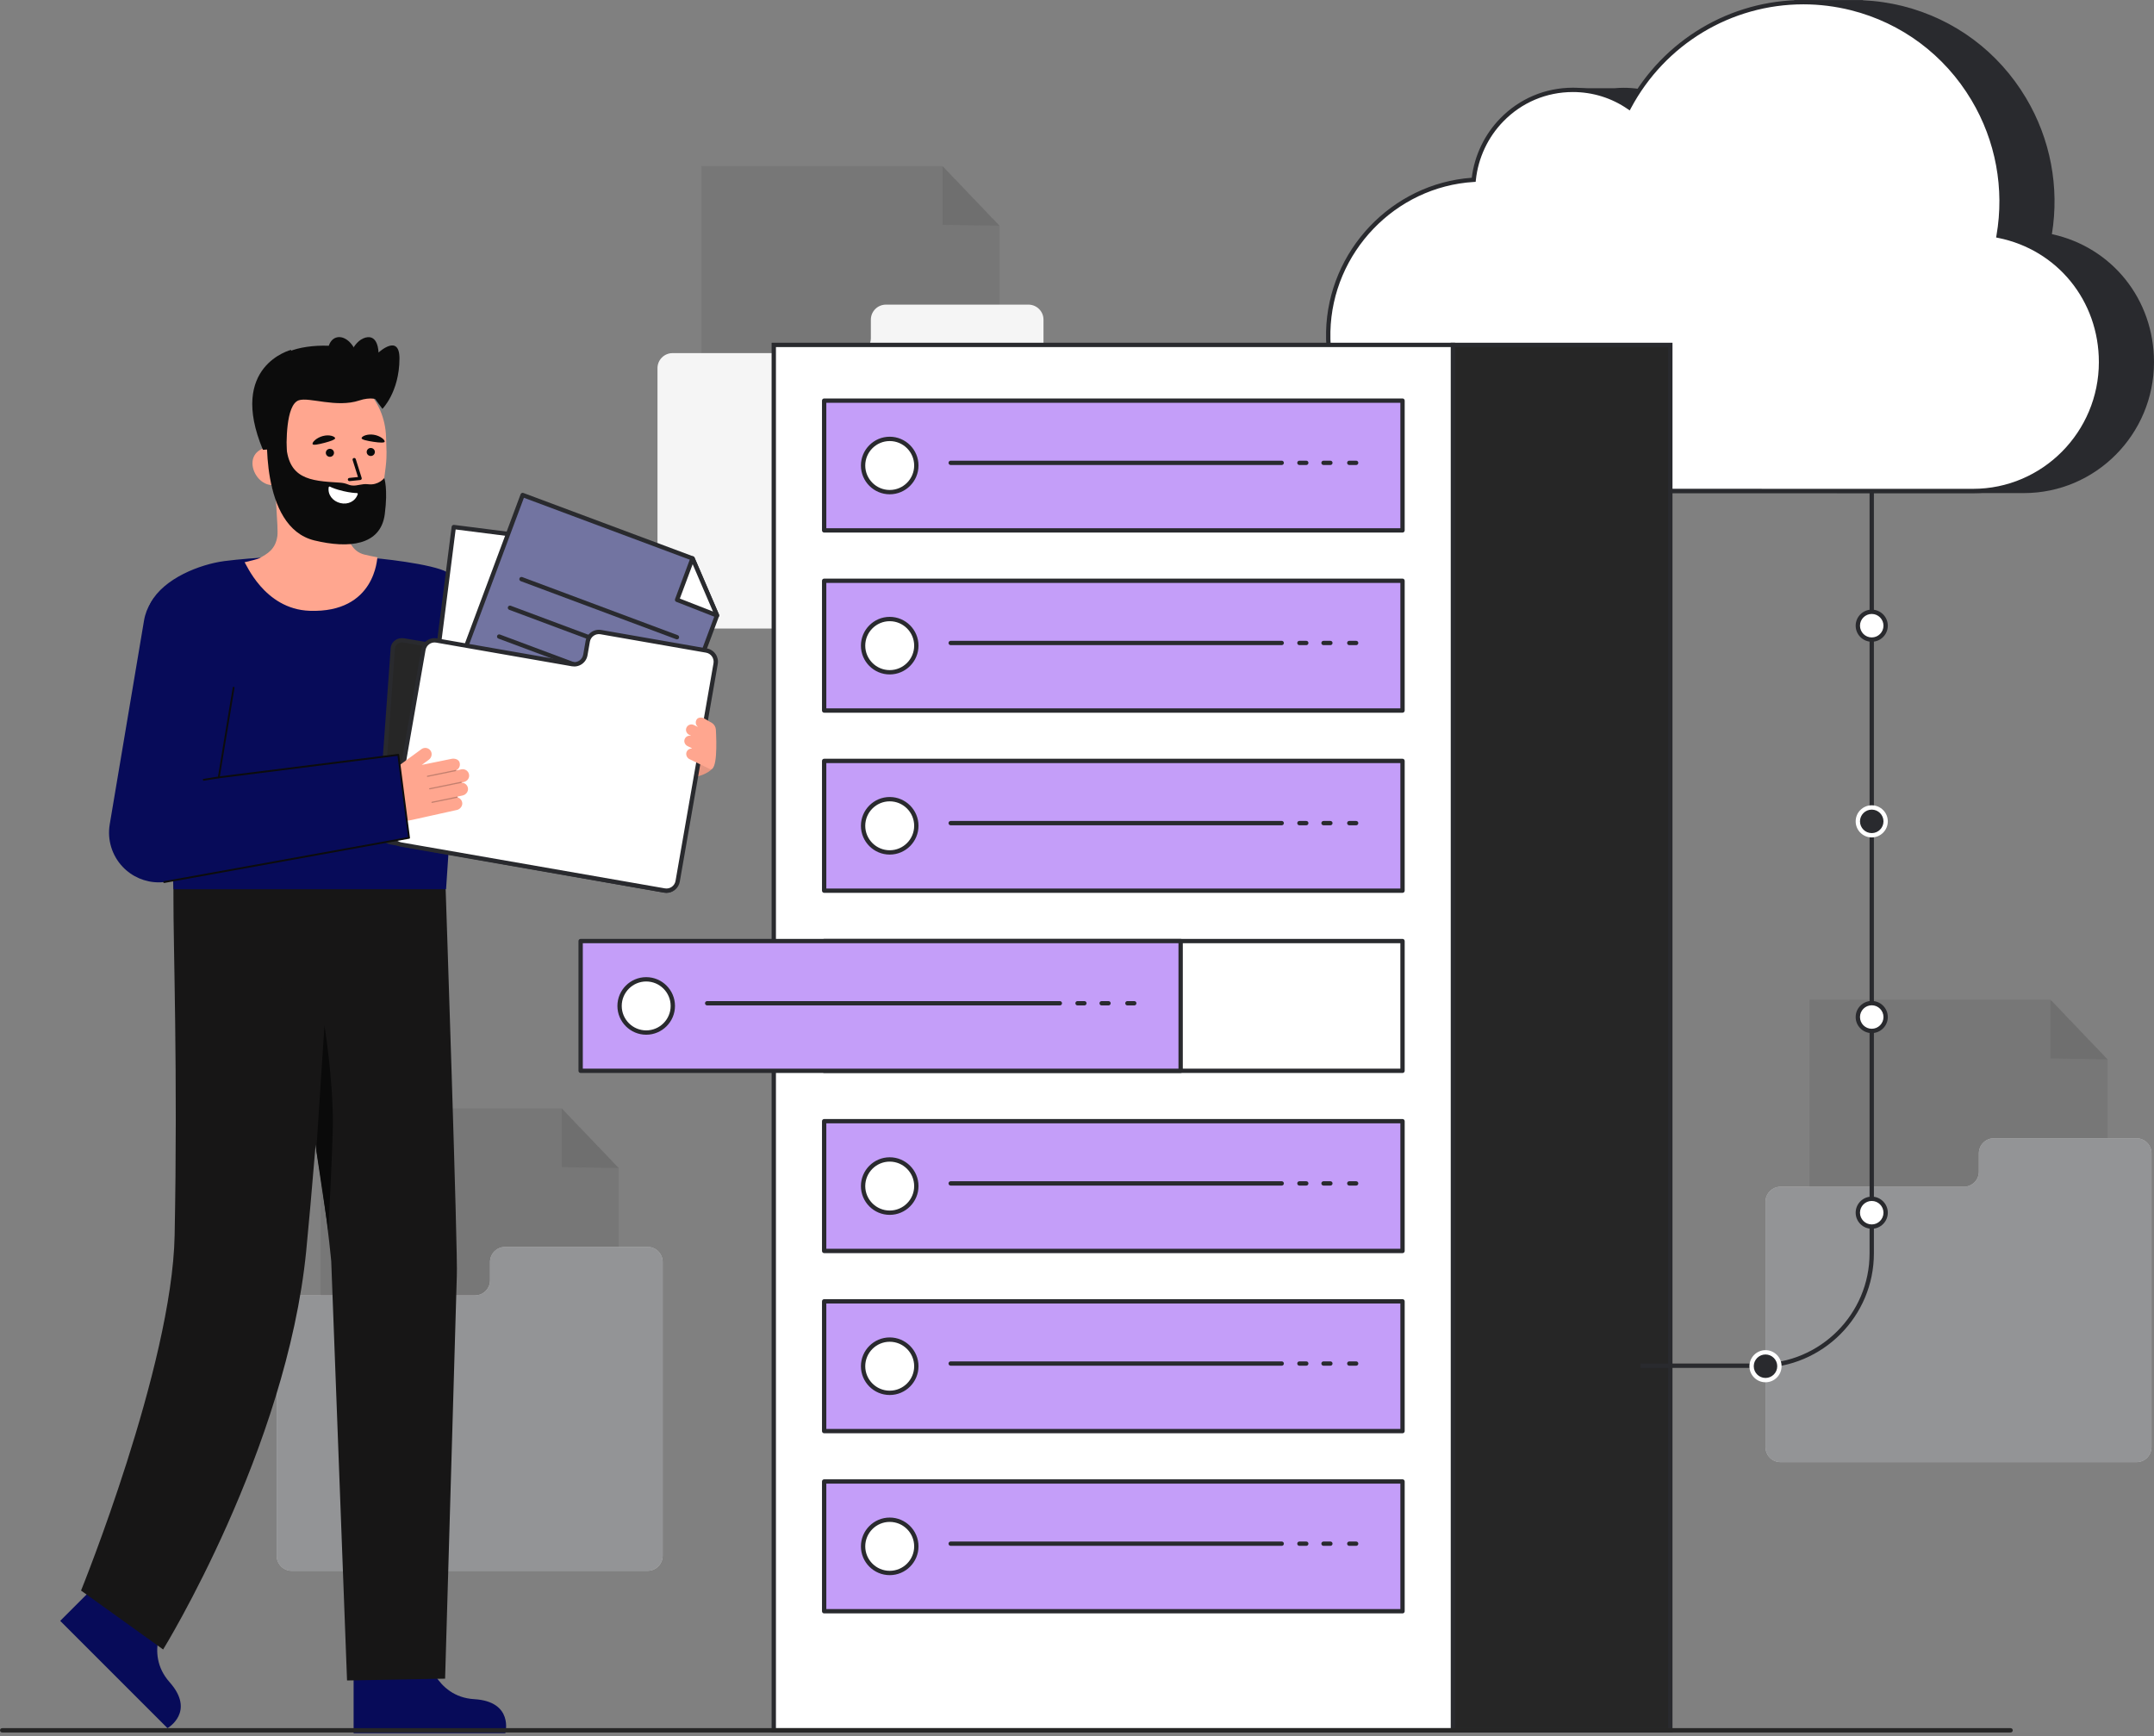 <svg width="500" height="403" viewBox="0 0 500 403" fill="none" xmlns="http://www.w3.org/2000/svg">
<rect x="0" y="0" width="500" height="403" fill="#808080" stroke="none"/>
<g clip-path="url(#clip0_2114_759)">
<path opacity="0.1" d="M143.63 347.51H74.414V257.302H130.39L143.63 271.151V347.51Z" fill="#292A2E"/>
<path opacity="0.1" d="M130.39 257.302V270.945L143.63 271.151L130.39 257.302Z" fill="#292A2E"/>
<path d="M113.749 292.956V297.221C113.749 299.152 112.184 300.717 110.253 300.717H67.718C65.787 300.717 64.221 302.282 64.221 304.213V361.157C64.221 363.088 65.787 364.653 67.718 364.653H150.326C152.257 364.653 153.822 363.088 153.822 361.157V346.982V300.717V292.957C153.822 291.026 152.257 289.461 150.326 289.461H117.245C115.315 289.461 113.749 291.026 113.749 292.957V292.956Z" fill="white"/>
<path opacity="0.5" d="M113.749 292.956V297.221C113.749 299.152 112.184 300.717 110.253 300.717H67.718C65.787 300.717 64.221 302.282 64.221 304.213V361.157C64.221 363.088 65.787 364.653 67.718 364.653H150.326C152.257 364.653 153.822 363.088 153.822 361.157V346.982V300.717V292.957C153.822 291.026 152.257 289.461 150.326 289.461H117.245C115.315 289.461 113.749 291.026 113.749 292.957V292.956Z" fill="#292A2E"/>
<path opacity="0.1" d="M232.03 128.767H162.814V38.56H218.791L232.03 52.408V128.767Z" fill="#292A2E"/>
<path opacity="0.1" d="M218.791 38.56V52.202L232.03 52.408L218.791 38.56Z" fill="#292A2E"/>
<path d="M202.15 74.213V78.478C202.15 80.409 200.585 81.974 198.654 81.974H156.118C154.187 81.974 152.622 83.539 152.622 85.47V142.414C152.622 144.345 154.187 145.91 156.118 145.91H238.726C240.657 145.91 242.222 144.345 242.222 142.414V128.239V81.974V74.214C242.222 72.283 240.657 70.718 238.726 70.718H205.646C203.715 70.718 202.15 72.283 202.15 74.214V74.213Z" fill="white"/>
<path opacity="0.05" d="M202.15 74.213V78.478C202.15 80.409 200.585 81.974 198.654 81.974H156.118C154.187 81.974 152.622 83.539 152.622 85.47V142.414C152.622 144.345 154.187 145.91 156.118 145.91H238.726C240.657 145.91 242.222 144.345 242.222 142.414V128.239V81.974V74.214C242.222 72.283 240.657 70.718 238.726 70.718H205.646C203.715 70.718 202.15 72.283 202.15 74.214V74.213Z" fill="#292A2E"/>
<path opacity="0.1" d="M489.227 322.286H420.011V232.08H475.987L489.227 245.927V322.286Z" fill="#292A2E"/>
<path opacity="0.1" d="M475.987 232.08V245.722L489.227 245.927L475.987 232.08Z" fill="#292A2E"/>
<path d="M459.346 267.733V271.997C459.346 273.928 457.781 275.493 455.85 275.493H413.314C411.384 275.493 409.818 277.059 409.818 278.99V335.934C409.818 337.864 411.384 339.43 413.314 339.43H495.923C497.854 339.43 499.419 337.864 499.419 335.934V321.759V275.494V267.734C499.419 265.803 497.854 264.238 495.923 264.238H462.842C460.911 264.238 459.346 265.803 459.346 267.734V267.733Z" fill="white"/>
<path opacity="0.5" d="M459.346 267.733V271.997C459.346 273.928 457.781 275.493 455.85 275.493H413.314C411.384 275.493 409.818 277.059 409.818 278.99V335.934C409.818 337.864 411.384 339.43 413.314 339.43H495.923C497.854 339.43 499.419 337.864 499.419 335.934V321.759V275.494V267.734C499.419 265.803 497.854 264.238 495.923 264.238H462.842C460.911 264.238 459.346 265.803 459.346 267.734V267.733Z" fill="#292A2E"/>
<path d="M476.297 54.354C478.084 43.446 475.956 32.236 470.283 22.738C463.894 12.024 453.748 4.453 441.713 1.418C438.66 0.656 435.542 0.201 432.439 0.063V0.018H416.488V2.176C405.027 5.806 395.564 13.608 389.763 24.206C385.951 21.7 381.522 20.379 376.918 20.379C376.199 20.379 375.451 20.414 374.738 20.482H363.961L360.439 27.129L360.361 27.204C360.258 27.304 360.154 27.404 360.054 27.506C356.425 31.224 354.093 36.101 353.46 41.279C334.909 42.608 320.091 58.202 319.646 76.959C319.421 86.727 322.988 96.016 329.691 103.116C336.421 110.2 345.474 114.226 355.194 114.451L469.801 114.466C486.453 114.466 499.999 100.823 499.999 84.053C499.999 69.53 490.277 57.384 476.296 54.354L476.297 54.354Z" fill="#292A2E"/>
<path d="M457.991 113.982C474.372 113.982 487.705 100.56 487.705 84.054C487.705 69.571 477.714 57.506 463.93 54.733C465.838 43.78 463.808 32.618 458.056 22.986C451.73 12.38 441.697 4.892 429.784 1.889C426.112 0.971 422.361 0.502 418.617 0.502C401.57 0.502 386.085 9.968 378.124 24.906C374.309 22.271 369.812 20.863 365.107 20.863C358.846 20.863 352.972 23.332 348.59 27.845C344.925 31.6 342.63 36.531 342.085 41.737C323.725 42.842 308.764 58.221 308.32 76.971C308.097 86.625 311.626 95.787 318.231 102.783C324.858 109.758 333.78 113.744 343.383 113.967L457.991 113.982Z" fill="white"/>
<path d="M457.991 114.484L343.384 114.47C333.659 114.243 324.601 110.216 317.868 103.13C311.161 96.026 307.593 86.732 307.818 76.959C308.263 58.197 323.08 42.6 341.634 41.264C342.27 36.087 344.602 31.212 348.231 27.495C352.698 22.895 358.692 20.361 365.108 20.361C369.708 20.361 374.135 21.681 377.947 24.181C386.129 9.25 401.661 0 418.618 0C422.384 0 426.182 0.471 429.906 1.401C441.946 4.437 452.096 12.011 458.487 22.728C464.159 32.225 466.289 43.432 464.506 54.34C478.487 57.379 488.207 69.528 488.207 84.055C488.207 100.834 474.652 114.484 457.991 114.484ZM365.108 21.366C358.965 21.366 353.228 23.791 348.951 28.195C345.381 31.853 343.121 36.681 342.585 41.789L342.541 42.213L342.116 42.239C323.882 43.336 309.258 58.597 308.823 76.983C308.603 86.49 312.075 95.53 318.597 102.439C325.144 109.329 333.951 113.246 343.395 113.465L457.991 113.48C474.098 113.48 487.202 100.279 487.202 84.055C487.202 69.848 477.591 57.993 463.83 55.226L463.351 55.129L463.435 54.647C465.319 43.826 463.256 32.673 457.625 23.243C451.371 12.756 441.439 5.345 429.662 2.375C426.018 1.466 422.302 1.005 418.618 1.005C401.849 1.005 386.503 10.254 378.569 25.143L378.304 25.641L377.84 25.32C374.094 22.733 369.691 21.366 365.108 21.366Z" fill="#292A2E"/>
<path d="M387.726 80.068H337.258V401.68H387.726V80.068Z" fill="#262626"/>
<path d="M388.228 402.183H336.755V79.565H388.228V402.183ZM337.759 401.178H387.223V80.57H337.759V401.178Z" fill="#292A2E"/>
<path d="M179.613 401.681H337.257L337.257 80.068H179.613L179.613 401.681Z" fill="white"/>
<path d="M337.759 402.183H179.111V79.565H337.759V402.183ZM180.116 401.178H336.755V80.57H180.116V401.178Z" fill="#292A2E"/>
<path d="M325.562 93.003H191.308V123.126H325.562V93.003Z" fill="#883DF2"/>
<g opacity="0.5">
<path d="M325.562 93.003H191.308V123.126H325.562V93.003Z" fill="white"/>
</g>
<path d="M325.562 123.629H191.309C191.031 123.629 190.807 123.404 190.807 123.126V93.003C190.807 92.725 191.031 92.501 191.309 92.501H325.562C325.84 92.501 326.065 92.725 326.065 93.003V123.126C326.065 123.404 325.84 123.629 325.562 123.629ZM191.811 122.624H325.06V93.505H191.811V122.624Z" fill="#292A2E"/>
<path d="M206.525 114.245C209.938 114.245 212.705 111.478 212.705 108.065C212.705 104.652 209.938 101.885 206.525 101.885C203.112 101.885 200.345 104.652 200.345 108.065C200.345 111.478 203.112 114.245 206.525 114.245Z" fill="white"/>
<path d="M206.526 114.747C202.841 114.747 199.844 111.749 199.844 108.065C199.844 104.38 202.841 101.383 206.526 101.383C210.21 101.383 213.208 104.38 213.208 108.065C213.208 111.749 210.21 114.747 206.526 114.747ZM206.526 102.388C203.395 102.388 200.848 104.934 200.848 108.065C200.848 111.196 203.395 113.743 206.526 113.743C209.657 113.743 212.203 111.196 212.203 108.065C212.203 104.934 209.657 102.388 206.526 102.388Z" fill="#292A2E"/>
<path d="M297.521 107.947H220.679C220.401 107.947 220.177 107.722 220.177 107.444C220.177 107.167 220.401 106.942 220.679 106.942H297.521C297.799 106.942 298.023 107.167 298.023 107.444C298.023 107.722 297.799 107.947 297.521 107.947Z" fill="#292A2E"/>
<path d="M308.817 107.947H307.222C306.944 107.947 306.72 107.722 306.72 107.444C306.72 107.167 306.944 106.942 307.222 106.942H308.817C309.095 106.942 309.319 107.167 309.319 107.444C309.319 107.722 309.095 107.947 308.817 107.947Z" fill="#292A2E"/>
<path d="M303.221 107.947H301.626C301.348 107.947 301.124 107.722 301.124 107.444C301.124 107.167 301.348 106.942 301.626 106.942H303.221C303.499 106.942 303.723 107.167 303.723 107.444C303.723 107.722 303.499 107.947 303.221 107.947Z" fill="#292A2E"/>
<path d="M314.798 107.947H313.203C312.925 107.947 312.701 107.722 312.701 107.444C312.701 107.167 312.925 106.942 313.203 106.942H314.798C315.076 106.942 315.3 107.167 315.3 107.444C315.3 107.722 315.076 107.947 314.798 107.947Z" fill="#292A2E"/>
<path d="M325.562 134.822H191.308V164.945H325.562V134.822Z" fill="#883DF2"/>
<g opacity="0.5">
<path d="M325.562 134.822H191.308V164.945H325.562V134.822Z" fill="white"/>
</g>
<path d="M325.562 165.447H191.309C191.031 165.447 190.807 165.223 190.807 164.945V134.822C190.807 134.544 191.031 134.319 191.309 134.319H325.562C325.84 134.319 326.065 134.544 326.065 134.822V164.945C326.065 165.223 325.84 165.447 325.562 165.447ZM191.811 164.443H325.06V135.324H191.811V164.443Z" fill="#292A2E"/>
<path d="M206.525 156.063C209.938 156.063 212.705 153.296 212.705 149.883C212.705 146.47 209.938 143.703 206.525 143.703C203.112 143.703 200.345 146.47 200.345 149.883C200.345 153.296 203.112 156.063 206.525 156.063Z" fill="white"/>
<path d="M206.526 156.566C202.841 156.566 199.844 153.568 199.844 149.883C199.844 146.199 202.841 143.201 206.526 143.201C210.21 143.201 213.208 146.199 213.208 149.883C213.208 153.568 210.21 156.566 206.526 156.566ZM206.526 144.206C203.395 144.206 200.848 146.753 200.848 149.884C200.848 153.015 203.395 155.561 206.526 155.561C209.657 155.561 212.203 153.015 212.203 149.884C212.203 146.753 209.657 144.206 206.526 144.206Z" fill="#292A2E"/>
<path d="M297.521 149.765H220.679C220.401 149.765 220.177 149.541 220.177 149.263C220.177 148.985 220.401 148.761 220.679 148.761H297.521C297.799 148.761 298.023 148.985 298.023 149.263C298.023 149.541 297.799 149.765 297.521 149.765Z" fill="#292A2E"/>
<path d="M308.817 149.765H307.222C306.944 149.765 306.72 149.541 306.72 149.263C306.72 148.985 306.944 148.761 307.222 148.761H308.817C309.095 148.761 309.319 148.985 309.319 149.263C309.319 149.541 309.095 149.765 308.817 149.765Z" fill="#292A2E"/>
<path d="M303.221 149.765H301.626C301.348 149.765 301.124 149.541 301.124 149.263C301.124 148.985 301.348 148.761 301.626 148.761H303.221C303.499 148.761 303.723 148.985 303.723 149.263C303.723 149.541 303.499 149.765 303.221 149.765Z" fill="#292A2E"/>
<path d="M314.798 149.765H313.203C312.925 149.765 312.701 149.541 312.701 149.263C312.701 148.985 312.925 148.761 313.203 148.761H314.798C315.076 148.761 315.3 148.985 315.3 149.263C315.3 149.541 315.076 149.765 314.798 149.765Z" fill="#292A2E"/>
<path d="M325.562 176.64H191.308V206.763H325.562V176.64Z" fill="#883DF2"/>
<g opacity="0.5">
<path d="M325.562 176.64H191.308V206.763H325.562V176.64Z" fill="white"/>
</g>
<path d="M325.562 207.266H191.309C191.031 207.266 190.807 207.041 190.807 206.764V176.64C190.807 176.362 191.031 176.138 191.309 176.138H325.562C325.84 176.138 326.065 176.362 326.065 176.64V206.764C326.065 207.041 325.84 207.266 325.562 207.266ZM191.811 206.261H325.06V177.143H191.811V206.261Z" fill="#292A2E"/>
<path d="M206.525 197.882C209.938 197.882 212.705 195.115 212.705 191.702C212.705 188.289 209.938 185.522 206.525 185.522C203.112 185.522 200.345 188.289 200.345 191.702C200.345 195.115 203.112 197.882 206.525 197.882Z" fill="white"/>
<path d="M206.526 198.384C202.841 198.384 199.844 195.386 199.844 191.702C199.844 188.018 202.841 185.02 206.526 185.02C210.21 185.02 213.208 188.018 213.208 191.702C213.208 195.386 210.21 198.384 206.526 198.384ZM206.526 186.025C203.395 186.025 200.848 188.572 200.848 191.702C200.848 194.833 203.395 197.38 206.526 197.38C209.657 197.38 212.203 194.833 212.203 191.702C212.203 188.572 209.657 186.025 206.526 186.025Z" fill="#292A2E"/>
<path d="M297.521 191.584H220.679C220.401 191.584 220.177 191.359 220.177 191.082C220.177 190.804 220.401 190.579 220.679 190.579H297.521C297.799 190.579 298.023 190.804 298.023 191.082C298.023 191.359 297.799 191.584 297.521 191.584Z" fill="#292A2E"/>
<path d="M308.817 191.584H307.222C306.944 191.584 306.72 191.359 306.72 191.082C306.72 190.804 306.944 190.579 307.222 190.579H308.817C309.095 190.579 309.319 190.804 309.319 191.082C309.319 191.359 309.095 191.584 308.817 191.584Z" fill="#292A2E"/>
<path d="M303.221 191.584H301.626C301.348 191.584 301.124 191.359 301.124 191.082C301.124 190.804 301.348 190.579 301.626 190.579H303.221C303.499 190.579 303.723 190.804 303.723 191.082C303.723 191.359 303.499 191.584 303.221 191.584Z" fill="#292A2E"/>
<path d="M314.798 191.584H313.203C312.925 191.584 312.701 191.359 312.701 191.082C312.701 190.804 312.925 190.579 313.203 190.579H314.798C315.076 190.579 315.3 190.804 315.3 191.082C315.3 191.359 315.076 191.584 314.798 191.584Z" fill="#292A2E"/>
<path d="M325.562 249.084H191.309C191.031 249.084 190.807 248.86 190.807 248.582V218.459C190.807 218.181 191.031 217.956 191.309 217.956H325.562C325.84 217.956 326.065 218.181 326.065 218.459V248.582C326.065 248.86 325.84 249.084 325.562 249.084ZM191.811 248.08H325.06V218.961H191.811V248.08Z" fill="#292A2E"/>
<path d="M274.059 218.459H134.783V248.582H274.059V218.459Z" fill="#883DF2"/>
<g opacity="0.5">
<path d="M274.059 218.459H134.783V248.582H274.059V218.459Z" fill="white"/>
</g>
<path d="M274.059 249.084H134.783C134.505 249.084 134.281 248.86 134.281 248.582V218.459C134.281 218.181 134.505 217.956 134.783 217.956H274.059C274.337 217.956 274.562 218.181 274.562 218.459V248.582C274.562 248.86 274.337 249.084 274.059 249.084ZM135.285 248.08H273.557V218.961H135.285V248.08Z" fill="#292A2E"/>
<path d="M150 239.7C153.413 239.7 156.18 236.933 156.18 233.52C156.18 230.107 153.413 227.34 150 227.34C146.587 227.34 143.82 230.107 143.82 233.52C143.82 236.933 146.587 239.7 150 239.7Z" fill="white"/>
<path d="M150 240.202C146.315 240.202 143.318 237.204 143.318 233.52C143.318 229.835 146.315 226.838 150 226.838C153.684 226.838 156.682 229.835 156.682 233.52C156.682 237.204 153.684 240.202 150 240.202ZM150 227.843C146.869 227.843 144.322 230.389 144.322 233.52C144.322 236.651 146.869 239.198 150 239.198C153.131 239.198 155.677 236.651 155.677 233.52C155.677 230.389 153.131 227.843 150 227.843Z" fill="#292A2E"/>
<path d="M246.018 233.402H164.153C163.876 233.402 163.651 233.178 163.651 232.9C163.651 232.622 163.876 232.398 164.153 232.398H246.018C246.296 232.398 246.521 232.622 246.521 232.9C246.521 233.178 246.296 233.402 246.018 233.402Z" fill="#292A2E"/>
<path d="M257.315 233.402H255.72C255.442 233.402 255.218 233.178 255.218 232.9C255.218 232.622 255.442 232.398 255.72 232.398H257.315C257.592 232.398 257.817 232.622 257.817 232.9C257.817 233.178 257.592 233.402 257.315 233.402Z" fill="#292A2E"/>
<path d="M251.718 233.402H250.123C249.845 233.402 249.621 233.178 249.621 232.9C249.621 232.622 249.845 232.398 250.123 232.398H251.718C251.996 232.398 252.22 232.622 252.22 232.9C252.22 233.178 251.996 233.402 251.718 233.402Z" fill="#292A2E"/>
<path d="M263.295 233.402H261.7C261.422 233.402 261.197 233.178 261.197 232.9C261.197 232.622 261.422 232.398 261.7 232.398H263.295C263.573 232.398 263.797 232.622 263.797 232.9C263.797 233.178 263.573 233.402 263.295 233.402Z" fill="#292A2E"/>
<path d="M325.562 260.277H191.308V290.4H325.562V260.277Z" fill="#883DF2"/>
<g opacity="0.5">
<path d="M325.562 260.277H191.308V290.4H325.562V260.277Z" fill="white"/>
</g>
<path d="M325.562 290.903H191.309C191.031 290.903 190.807 290.678 190.807 290.401V260.277C190.807 259.999 191.031 259.775 191.309 259.775H325.562C325.84 259.775 326.065 259.999 326.065 260.277V290.401C326.065 290.678 325.84 290.903 325.562 290.903ZM191.811 289.898H325.06V260.78H191.811V289.898Z" fill="#292A2E"/>
<path d="M206.525 281.519C209.938 281.519 212.705 278.752 212.705 275.339C212.705 271.926 209.938 269.159 206.525 269.159C203.112 269.159 200.345 271.926 200.345 275.339C200.345 278.752 203.112 281.519 206.525 281.519Z" fill="white"/>
<path d="M206.526 282.021C202.841 282.021 199.844 279.023 199.844 275.338C199.844 271.654 202.841 268.656 206.526 268.656C210.21 268.656 213.208 271.654 213.208 275.338C213.208 279.023 210.21 282.021 206.526 282.021ZM206.526 269.661C203.395 269.661 200.848 272.208 200.848 275.339C200.848 278.47 203.395 281.017 206.526 281.017C209.657 281.017 212.203 278.47 212.203 275.339C212.203 272.208 209.657 269.661 206.526 269.661Z" fill="#292A2E"/>
<path d="M297.521 275.221H220.679C220.401 275.221 220.177 274.996 220.177 274.719C220.177 274.441 220.401 274.216 220.679 274.216H297.521C297.799 274.216 298.023 274.441 298.023 274.719C298.023 274.996 297.799 275.221 297.521 275.221Z" fill="#292A2E"/>
<path d="M308.817 275.221H307.222C306.944 275.221 306.72 274.996 306.72 274.719C306.72 274.441 306.944 274.216 307.222 274.216H308.817C309.095 274.216 309.319 274.441 309.319 274.719C309.319 274.996 309.095 275.221 308.817 275.221Z" fill="#292A2E"/>
<path d="M303.221 275.221H301.626C301.348 275.221 301.124 274.996 301.124 274.719C301.124 274.441 301.348 274.216 301.626 274.216H303.221C303.499 274.216 303.723 274.441 303.723 274.719C303.723 274.996 303.499 275.221 303.221 275.221Z" fill="#292A2E"/>
<path d="M314.798 275.221H313.203C312.925 275.221 312.701 274.996 312.701 274.719C312.701 274.441 312.925 274.216 313.203 274.216H314.798C315.076 274.216 315.3 274.441 315.3 274.719C315.3 274.996 315.076 275.221 314.798 275.221Z" fill="#292A2E"/>
<path d="M325.562 302.096H191.308V332.219H325.562V302.096Z" fill="#883DF2"/>
<g opacity="0.5">
<path d="M325.562 302.096H191.308V332.219H325.562V302.096Z" fill="white"/>
</g>
<path d="M325.562 332.721H191.309C191.031 332.721 190.807 332.497 190.807 332.219V302.096C190.807 301.818 191.031 301.594 191.309 301.594H325.562C325.84 301.594 326.065 301.818 326.065 302.096V332.219C326.065 332.497 325.84 332.721 325.562 332.721ZM191.811 331.717H325.06V302.598H191.811V331.717Z" fill="#292A2E"/>
<path d="M206.525 323.337C209.938 323.337 212.705 320.57 212.705 317.157C212.705 313.744 209.938 310.978 206.525 310.978C203.112 310.978 200.345 313.744 200.345 317.157C200.345 320.57 203.112 323.337 206.525 323.337Z" fill="white"/>
<path d="M206.526 323.839C202.841 323.839 199.844 320.841 199.844 317.157C199.844 313.473 202.841 310.475 206.526 310.475C210.21 310.475 213.208 313.473 213.208 317.157C213.208 320.841 210.21 323.839 206.526 323.839ZM206.526 311.48C203.395 311.48 200.848 314.027 200.848 317.158C200.848 320.288 203.395 322.835 206.526 322.835C209.657 322.835 212.203 320.288 212.203 317.158C212.203 314.027 209.657 311.48 206.526 311.48Z" fill="#292A2E"/>
<path d="M297.521 317.04H220.679C220.401 317.04 220.177 316.815 220.177 316.537C220.177 316.259 220.401 316.035 220.679 316.035H297.521C297.799 316.035 298.023 316.259 298.023 316.537C298.023 316.815 297.799 317.04 297.521 317.04Z" fill="#292A2E"/>
<path d="M308.817 317.04H307.222C306.944 317.04 306.72 316.815 306.72 316.537C306.72 316.259 306.944 316.035 307.222 316.035H308.817C309.095 316.035 309.319 316.259 309.319 316.537C309.319 316.815 309.095 317.04 308.817 317.04Z" fill="#292A2E"/>
<path d="M303.221 317.04H301.626C301.348 317.04 301.124 316.815 301.124 316.537C301.124 316.259 301.348 316.035 301.626 316.035H303.221C303.499 316.035 303.723 316.259 303.723 316.537C303.723 316.815 303.499 317.04 303.221 317.04Z" fill="#292A2E"/>
<path d="M314.798 317.04H313.203C312.925 317.04 312.701 316.815 312.701 316.537C312.701 316.259 312.925 316.035 313.203 316.035H314.798C315.076 316.035 315.3 316.259 315.3 316.537C315.3 316.815 315.076 317.04 314.798 317.04Z" fill="#292A2E"/>
<path d="M325.562 343.915H191.308V374.038H325.562V343.915Z" fill="#883DF2"/>
<g opacity="0.5">
<path d="M325.562 343.915H191.308V374.038H325.562V343.915Z" fill="white"/>
</g>
<path d="M325.562 374.54H191.309C191.031 374.54 190.807 374.316 190.807 374.038V343.914C190.807 343.637 191.031 343.412 191.309 343.412H325.562C325.84 343.412 326.065 343.637 326.065 343.914V374.038C326.065 374.316 325.84 374.54 325.562 374.54ZM191.811 373.535H325.06V344.417H191.811V373.535Z" fill="#292A2E"/>
<path d="M206.525 365.156C209.938 365.156 212.705 362.389 212.705 358.976C212.705 355.563 209.938 352.796 206.525 352.796C203.112 352.796 200.345 355.563 200.345 358.976C200.345 362.389 203.112 365.156 206.525 365.156Z" fill="white"/>
<path d="M206.526 365.658C202.841 365.658 199.844 362.66 199.844 358.976C199.844 355.291 202.841 352.293 206.526 352.293C210.21 352.293 213.208 355.291 213.208 358.976C213.208 362.66 210.21 365.658 206.526 365.658ZM206.526 353.299C203.395 353.299 200.848 355.845 200.848 358.976C200.848 362.107 203.395 364.654 206.526 364.654C209.657 364.654 212.203 362.107 212.203 358.976C212.203 355.845 209.657 353.299 206.526 353.299Z" fill="#292A2E"/>
<path d="M297.521 358.858H220.679C220.401 358.858 220.177 358.634 220.177 358.356C220.177 358.078 220.401 357.854 220.679 357.854H297.521C297.799 357.854 298.023 358.078 298.023 358.356C298.023 358.634 297.799 358.858 297.521 358.858Z" fill="#292A2E"/>
<path d="M308.817 358.858H307.222C306.944 358.858 306.72 358.634 306.72 358.356C306.72 358.078 306.944 357.854 307.222 357.854H308.817C309.095 357.854 309.319 358.078 309.319 358.356C309.319 358.634 309.095 358.858 308.817 358.858Z" fill="#292A2E"/>
<path d="M303.221 358.858H301.626C301.348 358.858 301.124 358.634 301.124 358.356C301.124 358.078 301.348 357.854 301.626 357.854H303.221C303.499 357.854 303.723 358.078 303.723 358.356C303.723 358.634 303.499 358.858 303.221 358.858Z" fill="#292A2E"/>
<path d="M314.798 358.858H313.203C312.925 358.858 312.701 358.634 312.701 358.356C312.701 358.078 312.925 357.854 313.203 357.854H314.798C315.076 357.854 315.3 358.078 315.3 358.356C315.3 358.634 315.076 358.858 314.798 358.858Z" fill="#292A2E"/>
<path d="M38.848 375.284C38.848 375.284 33.23 383.588 39.359 390.494C45.489 397.399 38.883 401.178 38.883 401.178L13.977 376.271L26.421 363.828L38.848 375.284V375.284Z" fill="#070B59"/>
<path d="M40.172 204.481C40.172 204.481 40.282 201.521 40.259 208.234C40.221 219.382 41.281 248.84 40.536 286.808C39.94 317.157 18.813 369.238 18.813 369.238L37.868 382.914C37.868 382.914 66.531 336.424 71.08 290.4C73.409 266.841 78.172 203.462 78.172 203.462L40.172 204.48L40.172 204.481Z" fill="#171616"/>
<path d="M98.971 384.058C98.971 384.058 100.87 393.902 110.087 394.45C119.304 394.999 117.305 402.342 117.305 402.342H82.082V384.744L98.97 384.057L98.971 384.058Z" fill="#070B59"/>
<path d="M103.448 206.425C103.448 206.425 106.339 292.003 106.039 296.186L103.32 389.692L80.558 390.112L76.888 292.804C76.888 292.804 74.481 265.962 67.996 241.036C64.668 228.247 62.691 215.144 62.037 201.944L103.449 206.424L103.448 206.425Z" fill="#171616"/>
<path d="M73.419 267.1L75.317 238.073C75.317 238.073 77.266 250.14 77.266 260.541C77.266 265.625 76.219 285.754 76.219 285.754L73.419 267.1Z" fill="#0A0A0A"/>
<path d="M39.92 204.478L39.844 204.482C39.844 204.482 39.899 203.022 39.92 204.478Z" fill="#333333"/>
<path d="M40.016 204.478L39.94 204.482C39.94 204.482 39.995 203.022 40.016 204.478Z" fill="#333333"/>
<path d="M106.801 158.923C106.324 164.531 104.002 199.518 103.543 206.425H40.292C39.935 200.195 38.331 172.954 36.976 160.771C35.682 149.146 33.145 143.326 35.005 139.889C38.044 134.271 46.35 131.026 52.013 130.259C55.471 129.791 60.673 129.455 60.673 129.455C60.673 129.455 61.113 138.364 71.614 138.86C85.909 139.535 84.955 129.455 85.025 129.455C87.341 129.455 100.571 130.921 103.807 132.84C112.627 138.063 107.814 147.04 106.8 158.924L106.801 158.923Z" fill="#070B59"/>
<path d="M154.877 169.176C155.182 168.333 156.133 167.911 156.969 168.265C157.752 168.597 158.091 169.531 157.801 170.331L157.077 172.327L161.625 167.69C162.19 167.096 163.263 166.729 163.887 167.408C164.427 167.922 165.676 168.081 165.879 169.045C165.886 169.05 165.874 177.878 165.349 178.428C163.125 180.764 157.749 181.215 154.75 180.03L150.029 178.163L154.877 169.176Z" fill="#FFA68F"/>
<g opacity="0.1">
<path d="M154.877 169.176C155.182 168.333 156.133 167.911 156.969 168.265C157.752 168.597 158.091 169.531 157.801 170.331L157.077 172.327L161.625 167.69C162.19 167.096 163.263 166.729 163.887 167.408C164.427 167.922 165.676 168.081 165.879 169.045C165.886 169.05 165.874 177.878 165.349 178.428C163.125 180.764 157.749 181.215 154.75 180.03L150.029 178.163L154.877 169.176Z" fill="#0C0C0C"/>
</g>
<path d="M128.934 148.881L128.997 152.04C129.025 153.471 127.85 154.428 126.371 154.179L93.79 148.681C92.311 148.432 91.135 149.389 91.164 150.82L88.155 192.532C88.184 193.963 89.406 195.325 90.885 195.574L154.227 206.724C155.705 206.974 156.881 206.017 156.853 204.586L158.153 154.061C158.125 152.63 156.903 151.268 155.424 151.019L131.56 146.743C130.081 146.493 128.905 147.451 128.934 148.881Z" fill="#262626"/>
<path d="M154.681 207.265C154.504 207.265 154.324 207.25 154.143 207.22L90.797 196.068C89.098 195.783 87.686 194.2 87.653 192.542L90.663 150.783C90.646 150.008 90.958 149.279 91.54 148.776C92.148 148.253 92.999 148.038 93.874 148.185L126.455 153.683C127.045 153.783 127.58 153.654 127.965 153.322C128.317 153.019 128.506 152.567 128.495 152.05L128.432 148.891C128.416 148.069 128.728 147.341 129.311 146.838C129.918 146.315 130.769 146.101 131.644 146.247L155.514 150.524C157.24 150.815 158.622 152.365 158.656 154.05L157.356 204.599C157.372 205.397 157.06 206.126 156.478 206.628C155.997 207.043 155.362 207.265 154.682 207.265H154.681ZM93.325 149.144C92.888 149.144 92.497 149.279 92.197 149.537C91.845 149.841 91.656 150.293 91.666 150.81L88.656 192.568C88.681 193.721 89.717 194.868 90.968 195.078L154.314 206.23C154.9 206.328 155.436 206.199 155.821 205.867C156.173 205.564 156.361 205.112 156.35 204.596L157.651 154.047C157.628 152.871 156.591 151.725 155.341 151.514L131.472 147.237C130.889 147.14 130.352 147.267 129.967 147.599C129.615 147.902 129.426 148.354 129.436 148.871L129.499 152.03C129.516 152.851 129.204 153.58 128.621 154.083C128.014 154.606 127.164 154.821 126.287 154.674L93.707 149.177C93.576 149.154 93.449 149.144 93.325 149.144Z" fill="#292A2E"/>
<path d="M148.402 196.217L96.766 189.643L105.335 122.348L147.093 127.665L155.655 139.253L148.402 196.217Z" fill="white"/>
<path d="M148.402 196.72C148.381 196.72 148.36 196.718 148.339 196.716L96.703 190.141C96.428 190.106 96.233 189.855 96.268 189.58L104.836 122.284C104.853 122.151 104.922 122.032 105.027 121.95C105.133 121.869 105.266 121.833 105.398 121.849L147.157 127.166C147.293 127.184 147.416 127.256 147.498 127.366L156.06 138.954C156.136 139.058 156.17 139.188 156.154 139.316L148.901 196.28C148.885 196.413 148.816 196.532 148.71 196.614C148.621 196.683 148.513 196.719 148.403 196.719L148.402 196.72ZM97.328 189.208L147.967 195.656L155.131 139.389L146.817 128.136L105.769 122.909L97.328 189.208Z" fill="#292A2E"/>
<path d="M147.093 127.665L145.797 137.842L155.655 139.253L147.093 127.665Z" fill="white"/>
<path d="M155.655 139.755C155.631 139.755 155.607 139.754 155.583 139.75L145.726 138.339C145.454 138.3 145.264 138.051 145.299 137.779L146.595 127.601C146.621 127.398 146.768 127.231 146.966 127.178C147.163 127.127 147.375 127.201 147.497 127.366L156.059 138.954C156.179 139.117 156.19 139.336 156.086 139.51C155.994 139.663 155.83 139.754 155.655 139.754V139.755ZM146.358 137.415L154.537 138.585L147.433 128.971L146.358 137.415H146.358Z" fill="#292A2E"/>
<path d="M146.356 196.667L97.592 178.462L121.318 114.908L160.755 129.631L166.441 142.869L146.356 196.667Z" fill="#070B59"/>
<g opacity="0.43">
<path d="M146.356 196.667L97.592 178.462L121.318 114.908L160.755 129.631L166.441 142.869L146.356 196.667Z" fill="white"/>
</g>
<path d="M146.357 197.169C146.299 197.169 146.239 197.159 146.181 197.138L97.416 178.933C97.291 178.886 97.19 178.792 97.134 178.671C97.079 178.55 97.074 178.411 97.121 178.287L120.847 114.733C120.944 114.473 121.234 114.341 121.493 114.438L160.931 129.161C161.06 129.209 161.163 129.307 161.217 129.433L166.902 142.672C166.953 142.79 166.956 142.924 166.911 143.045L146.827 196.843C146.752 197.045 146.56 197.17 146.357 197.17L146.357 197.169ZM98.238 178.167L146.062 196.021L165.9 142.883L160.379 130.026L121.613 115.554L98.238 178.167V178.167Z" fill="#292A2E"/>
<path d="M160.755 129.631L157.167 139.242L166.441 142.869L160.755 129.631Z" fill="white"/>
<path d="M166.441 143.372C166.379 143.372 166.317 143.361 166.258 143.338L156.984 139.711C156.729 139.611 156.601 139.324 156.697 139.067L160.286 129.455C160.357 129.263 160.539 129.133 160.744 129.129H160.756C160.956 129.129 161.138 129.248 161.217 129.433L166.902 142.671C166.982 142.857 166.943 143.073 166.802 143.219C166.705 143.318 166.574 143.372 166.441 143.372ZM157.811 138.955L165.505 141.964L160.787 130.98L157.81 138.955H157.811Z" fill="#292A2E"/>
<path d="M157.139 148.423C157.08 148.423 157.021 148.412 156.963 148.391L120.874 134.908C120.614 134.811 120.482 134.521 120.579 134.262C120.676 134.002 120.966 133.871 121.225 133.967L157.314 147.45C157.574 147.547 157.706 147.837 157.609 148.096C157.533 148.298 157.342 148.423 157.138 148.423H157.139Z" fill="#292A2E"/>
<path d="M154.465 155.075C154.407 155.075 154.348 155.065 154.289 155.044L118.201 141.56C117.941 141.463 117.809 141.174 117.906 140.914C118.003 140.654 118.293 140.524 118.552 140.62L154.641 154.103C154.901 154.2 155.032 154.49 154.935 154.749C154.86 154.951 154.669 155.075 154.465 155.075H154.465Z" fill="#292A2E"/>
<path d="M151.958 161.756C151.9 161.756 151.841 161.746 151.782 161.724L115.694 148.241C115.433 148.144 115.302 147.854 115.399 147.595C115.496 147.335 115.786 147.204 116.045 147.3L152.133 160.784C152.394 160.881 152.525 161.17 152.428 161.43C152.353 161.632 152.162 161.756 151.958 161.756H151.958Z" fill="#292A2E"/>
<path d="M136.43 148.881L135.879 152.04C135.63 153.471 134.268 154.427 132.837 154.178L101.325 148.681C99.895 148.431 98.533 149.389 98.283 150.819L90.924 193.006C90.674 194.436 91.631 195.798 93.062 196.048L154.261 206.724C155.692 206.974 157.054 206.016 157.303 204.586L159.135 194.085L165.115 159.81L166.118 154.06C166.367 152.63 165.41 151.268 163.979 151.018L139.472 146.743C138.041 146.493 136.68 147.45 136.43 148.881H136.43Z" fill="white"/>
<path d="M154.714 207.266C154.537 207.266 154.356 207.251 154.175 207.219L92.975 196.542C91.275 196.245 90.132 194.62 90.429 192.919L97.789 150.733C97.932 149.909 98.388 149.19 99.073 148.709C99.757 148.228 100.587 148.044 101.412 148.186L132.923 153.684C133.482 153.782 134.047 153.655 134.512 153.328C134.977 153.002 135.286 152.514 135.384 151.954L135.935 148.795C136.079 147.971 136.535 147.253 137.22 146.771C137.904 146.29 138.735 146.106 139.558 146.248L164.066 150.524C164.89 150.668 165.608 151.124 166.089 151.808C166.57 152.493 166.756 153.323 166.612 154.147L157.798 204.673C157.533 206.192 156.207 207.266 154.714 207.266L154.714 207.266ZM100.869 149.144C100.435 149.144 100.013 149.277 99.65 149.531C99.186 149.858 98.876 150.346 98.779 150.905L91.419 193.092C91.218 194.247 91.993 195.35 93.148 195.552L154.348 206.228C155.504 206.43 156.607 205.653 156.809 204.499L165.623 153.973C165.824 152.818 165.048 151.715 163.894 151.513L139.386 147.237C138.226 147.035 137.127 147.813 136.926 148.967L136.374 152.126C136.231 152.95 135.775 153.669 135.09 154.15C134.406 154.63 133.575 154.815 132.751 154.673L101.239 149.175C101.116 149.154 100.992 149.143 100.869 149.143L100.869 149.144Z" fill="#292A2E"/>
<path d="M159.33 174.696C159.514 174.048 160.062 173.782 160.57 173.759C160.566 173.736 160.542 173.684 160.581 173.68L159.615 173.211C159.031 172.927 158.697 172.256 158.907 171.642C159.125 171.005 159.775 170.677 160.384 170.816C160.379 170.804 160.386 170.791 160.385 170.779L159.989 170.586C159.44 170.319 159.116 169.703 159.275 169.113C159.488 168.32 160.349 167.954 161.05 168.294L161.966 168.739C161.967 168.734 161.964 168.729 161.966 168.724C161.969 168.717 161.977 168.716 161.981 168.71C161.531 168.349 161.371 167.715 161.634 167.175C161.912 166.489 162.823 166.463 163.415 166.751L165.211 167.801C165.774 168.131 166.133 168.72 166.171 169.371C166.331 172.144 166.575 179.399 164.685 178.48L160.031 176.221C159.494 175.96 159.167 175.27 159.33 174.696Z" fill="#FFA68F"/>
<path d="M107.306 186.455C107.261 185.784 106.8 185.278 106.22 185.113C106.231 185.088 106.241 185.062 106.235 185.034C106.224 184.984 106.186 184.955 106.142 184.94L107.386 184.664C108.137 184.497 108.707 183.814 108.633 183.048C108.557 182.253 107.897 181.697 107.156 181.69C107.164 181.677 107.161 181.661 107.165 181.646L107.675 181.533C108.382 181.376 108.924 180.754 108.903 180.03C108.875 179.056 107.982 178.398 107.081 178.598L105.902 178.859C105.902 178.853 105.907 178.848 105.905 178.841C105.904 178.833 105.895 178.829 105.892 178.821C106.511 178.529 106.869 177.841 106.715 177.145C106.582 176.278 105.538 175.998 104.776 176.167L97.898 177.569L99.53 176.376C100.184 175.897 100.412 174.978 99.969 174.3C99.495 173.576 98.519 173.405 97.831 173.909L88.92 180.423C86.746 182.013 86.231 185.043 87.758 187.26C89.5 189.791 92.603 191.012 95.603 190.346L106.08 188.021C106.771 187.868 107.355 187.161 107.307 186.455H107.306Z" fill="#FFA68F"/>
<g opacity="0.25">
<path d="M99.095 180.241C99.112 180.314 99.184 180.361 99.257 180.346L105.797 179.004C105.872 178.989 105.92 178.916 105.905 178.841C105.896 178.77 105.816 178.718 105.742 178.734L99.202 180.075C99.127 180.09 99.079 180.163 99.094 180.238V180.241H99.095Z" fill="#0C0C0C"/>
</g>
<g opacity="0.25">
<path d="M99.607 183.142C99.624 183.214 99.696 183.261 99.769 183.246L107.068 181.749C107.143 181.734 107.19 181.661 107.175 181.586C107.161 181.518 107.087 181.463 107.012 181.478L99.713 182.975C99.639 182.991 99.591 183.064 99.606 183.138V183.142H99.607Z" fill="#0C0C0C"/>
</g>
<g opacity="0.25">
<path d="M100.143 186.286C100.16 186.359 100.232 186.406 100.306 186.391L106.128 185.197C106.203 185.181 106.25 185.108 106.235 185.034C106.218 184.958 106.147 184.911 106.072 184.926L100.25 186.12C100.175 186.136 100.127 186.209 100.142 186.283V186.286H100.143Z" fill="#0C0C0C"/>
</g>
<path d="M94.954 194.493L38.108 204.766C37.691 204.811 37.273 204.833 36.858 204.833C33.698 204.833 30.653 203.535 28.459 201.21C25.977 198.578 24.871 194.936 25.471 191.369L33.429 144.067C34.487 137.778 40.443 133.538 46.733 134.595C53.023 135.653 57.263 141.61 56.205 147.899L50.779 180.462L92.454 175.227L94.954 194.493Z" fill="#070B59"/>
<path d="M38.108 204.976C38.008 204.976 37.92 204.905 37.902 204.803C37.881 204.689 37.957 204.579 38.071 204.559L94.719 194.322L92.273 175.463L50.805 180.671C50.736 180.679 50.673 180.656 50.627 180.608C50.581 180.56 50.56 180.493 50.571 180.427L54.021 159.616C54.04 159.502 54.147 159.421 54.263 159.443C54.378 159.462 54.455 159.571 54.436 159.685L51.032 180.218L92.428 175.019C92.541 175.005 92.648 175.085 92.663 175.2L95.162 194.466C95.177 194.577 95.102 194.68 94.991 194.7L38.146 204.973C38.134 204.975 38.121 204.976 38.108 204.976Z" fill="#0C0C0C"/>
<path d="M50.747 180.255L47.09 180.84L47.157 181.256L50.813 180.67L50.747 180.255Z" fill="#0C0C0C"/>
<path d="M408.386 317.542H380.82V316.537H408.386C422.497 316.537 433.977 305.057 433.977 290.947V113.964H434.982V290.947C434.982 305.611 423.051 317.542 408.386 317.542Z" fill="#292A2E"/>
<path d="M434.479 148.478C436.261 148.478 437.706 147.033 437.706 145.251C437.706 143.468 436.261 142.023 434.479 142.023C432.697 142.023 431.252 143.468 431.252 145.251C431.252 147.033 432.697 148.478 434.479 148.478Z" fill="white"/>
<path d="M434.479 148.98C432.423 148.98 430.75 147.307 430.75 145.251C430.75 143.194 432.423 141.521 434.479 141.521C436.536 141.521 438.209 143.194 438.209 145.251C438.209 147.308 436.536 148.98 434.479 148.98ZM434.479 142.525C432.977 142.525 431.754 143.748 431.754 145.251C431.754 146.754 432.977 147.976 434.479 147.976C435.982 147.976 437.205 146.753 437.205 145.251C437.205 143.748 435.982 142.525 434.479 142.525Z" fill="#292A2E"/>
<path d="M434.479 193.9C436.261 193.9 437.706 192.455 437.706 190.673C437.706 188.89 436.261 187.446 434.479 187.446C432.697 187.446 431.252 188.89 431.252 190.673C431.252 192.455 432.697 193.9 434.479 193.9Z" fill="#292A2E"/>
<path d="M434.479 194.403C432.423 194.403 430.75 192.73 430.75 190.673C430.75 188.616 432.423 186.943 434.479 186.943C436.536 186.943 438.209 188.617 438.209 190.673C438.209 192.729 436.536 194.403 434.479 194.403ZM434.479 187.948C432.977 187.948 431.754 189.171 431.754 190.673C431.754 192.175 432.977 193.398 434.479 193.398C435.982 193.398 437.205 192.176 437.205 190.673C437.205 189.17 435.982 187.948 434.479 187.948Z" fill="white"/>
<path d="M434.479 239.323C436.261 239.323 437.706 237.878 437.706 236.095C437.706 234.313 436.261 232.868 434.479 232.868C432.697 232.868 431.252 234.313 431.252 236.095C431.252 237.878 432.697 239.323 434.479 239.323Z" fill="white"/>
<path d="M434.479 239.826C432.423 239.826 430.75 238.153 430.75 236.096C430.75 234.039 432.423 232.365 434.479 232.365C436.536 232.365 438.209 234.039 438.209 236.096C438.209 238.153 436.536 239.826 434.479 239.826ZM434.479 233.37C432.977 233.37 431.754 234.593 431.754 236.096C431.754 237.599 432.977 238.821 434.479 238.821C435.982 238.821 437.205 237.599 437.205 236.096C437.205 234.593 435.982 233.37 434.479 233.37Z" fill="#292A2E"/>
<path d="M434.479 284.746C436.261 284.746 437.706 283.301 437.706 281.519C437.706 279.736 436.261 278.291 434.479 278.291C432.697 278.291 431.252 279.736 431.252 281.519C431.252 283.301 432.697 284.746 434.479 284.746Z" fill="white"/>
<path d="M434.479 285.248C432.423 285.248 430.75 283.575 430.75 281.518C430.75 279.461 432.423 277.789 434.479 277.789C436.536 277.789 438.209 279.462 438.209 281.518C438.209 283.575 436.536 285.248 434.479 285.248ZM434.479 278.793C432.977 278.793 431.754 280.016 431.754 281.518C431.754 283.021 432.977 284.244 434.479 284.244C435.982 284.244 437.205 283.021 437.205 281.518C437.205 280.015 435.982 278.793 434.479 278.793Z" fill="#292A2E"/>
<path d="M409.818 320.385C411.601 320.385 413.046 318.94 413.046 317.157C413.046 315.375 411.601 313.93 409.818 313.93C408.036 313.93 406.591 315.375 406.591 317.157C406.591 318.94 408.036 320.385 409.818 320.385Z" fill="#292A2E"/>
<path d="M409.819 320.887C407.762 320.887 406.089 319.214 406.089 317.157C406.089 315.1 407.762 313.427 409.819 313.427C411.876 313.427 413.549 315.1 413.549 317.157C413.549 319.213 411.875 320.887 409.819 320.887ZM409.819 314.432C408.316 314.432 407.093 315.654 407.093 317.157C407.093 318.659 408.316 319.882 409.819 319.882C411.322 319.882 412.544 318.66 412.544 317.157C412.544 315.654 411.321 314.432 409.819 314.432Z" fill="white"/>
<path d="M0.502 402.182H466.713C466.99 402.182 467.215 401.957 467.215 401.68C467.215 401.403 466.99 401.178 466.713 401.178H0.502C0.225 401.178 0 401.403 0 401.68C0 401.957 0.225 402.182 0.502 402.182Z" fill="#262626"/>
<path d="M87.603 129.372C87.531 129.365 87.248 142.338 71.871 141.793C61.225 141.417 57.003 130.518 56.761 130.527C57.896 130.245 59.809 129.825 60.307 129.54C61.943 128.595 63.975 127.6 64.388 124.397C64.626 122.551 63.728 113.186 63.816 111.323L80.251 114.27C80.178 118.198 78.944 127.347 84.593 128.742C85.533 128.973 86.543 129.179 87.603 129.372Z" fill="#FFA68F"/>
<path opacity="0.52" d="M80.911 125.163C80.652 124.449 80.489 123.826 80.323 122.701C80.025 120.69 80.067 118.829 80.201 116.93C76.892 116.625 73.678 115.388 71.043 113.404C70.783 114.511 69.309 119.361 69.811 120.385C70.759 122.321 74.979 125.388 80.91 125.162L80.911 125.163Z" fill="#0C0C0C"/>
<path d="M77.18 122.87C70.738 122.42 62.966 118.572 62.696 110.013L62.452 102.29C62.182 93.731 66.548 86.653 74.766 86.403C82.984 86.154 89.346 92.906 89.616 101.466L89.725 104.885C89.747 105.589 89.711 106.854 89.528 108.399C89.164 111.484 88.597 116.173 86.527 119.375C84.571 122.398 81.297 123.158 77.181 122.87L77.18 122.87Z" fill="#FFA68F"/>
<path d="M63.289 112.605C60.791 112.681 58.684 110.122 58.607 107.673C58.529 105.223 60.511 103.811 63.009 103.736L64.347 105.337L65.436 112.539L63.289 112.605Z" fill="#FFA68F"/>
<path d="M89.194 110.984C89.194 110.984 87.86 112.71 85.462 112.413C83.977 112.23 82.991 112.828 81.751 112.708C80.71 112.607 80.529 112.136 78.753 112.033C71.895 111.634 66.749 111.21 66.416 102.772L62.052 98.971C62.052 98.971 60.102 122.355 73 125.463C80.925 127.373 88.359 126.674 89.314 119.374C90.091 113.444 89.194 110.983 89.194 110.983V110.984Z" fill="#0C0C0C"/>
<path d="M86.067 105.856C85.542 105.856 85.117 105.439 85.117 104.924C85.117 104.41 85.542 103.993 86.067 103.993C86.592 103.993 87.017 104.41 87.017 104.924C87.017 105.439 86.592 105.856 86.067 105.856Z" fill="#0A0A0A"/>
<path d="M81.12 111.689C80.928 111.689 80.763 111.546 80.743 111.355C80.721 111.15 80.872 110.966 81.081 110.945L83.094 110.739L81.855 106.797C81.794 106.6 81.906 106.391 82.107 106.331C82.307 106.271 82.52 106.381 82.582 106.577L83.957 110.953C83.99 111.059 83.973 111.175 83.91 111.268C83.847 111.361 83.746 111.421 83.632 111.433L81.16 111.687C81.146 111.688 81.133 111.689 81.12 111.689H81.12Z" fill="#0A0A0A"/>
<path d="M77.798 101.703C77.889 101.981 76.86 102.396 75.412 102.777C73.964 103.157 72.653 103.432 72.555 103.082C72.43 102.64 73.509 101.598 74.957 101.218C76.406 100.837 77.655 101.267 77.798 101.703Z" fill="#0A0A0A"/>
<path d="M76.581 106.051C76.056 106.051 75.631 105.634 75.631 105.119C75.631 104.605 76.056 104.188 76.581 104.188C77.106 104.188 77.531 104.605 77.531 105.119C77.531 105.634 77.106 106.051 76.581 106.051Z" fill="#0A0A0A"/>
<path d="M89.297 102.528C89.266 102.818 88.152 102.788 86.671 102.559C85.191 102.331 83.879 102.06 83.934 101.701C84.003 101.247 85.266 100.693 86.747 100.921C88.228 101.15 89.347 102.071 89.297 102.527L89.297 102.528Z" fill="#0A0A0A"/>
<path d="M82.855 114.461C82.992 114.465 83.082 114.597 83.039 114.725C82.481 116.383 80.778 117.216 79.003 116.788C77.228 116.359 76.029 114.833 76.299 113.118C76.32 112.98 76.472 112.905 76.596 112.971C76.993 113.18 77.93 113.595 79.731 114.016C81.278 114.377 82.379 114.449 82.855 114.462V114.461Z" fill="white"/>
<path d="M88.769 94.913C88.769 94.913 92.684 91.019 92.727 83.285C92.76 77.297 87.863 81.844 87.863 81.844C87.863 81.844 87.845 77.532 84.818 78.375C81.791 79.217 80.671 83.903 80.671 83.903" fill="#0C0C0C"/>
<path d="M67.597 81.207C67.597 81.207 52.838 84.864 61.033 104.42L62.371 104.327L65.086 104.139" fill="#0C0C0C"/>
<path d="M65.852 106.412C66.264 106.393 66.585 106.046 66.567 105.633C66.455 102.967 66.309 93.991 69.338 92.93C71.71 92.099 78.103 94.75 83.442 92.954C85.778 92.167 88.136 92.45 88.523 93.55C88.676 93.987 89.287 87.335 84.861 82.958C81.337 79.472 71.401 79.713 67.123 81.6C55.28 86.825 62.956 102.404 62.956 102.404L63.917 105.915C64.01 106.255 64.326 106.483 64.677 106.467L65.851 106.412L65.852 106.412Z" fill="#0C0C0C"/>
<path d="M81.187 87.442C82.886 86.837 83.541 84.32 82.651 81.82C81.76 79.32 79.662 77.783 77.963 78.388C76.264 78.993 75.609 81.51 76.499 84.01C77.389 86.511 79.488 88.047 81.187 87.442Z" fill="#0C0C0C"/>
</g>
<defs>
<clipPath id="clip0_2114_759">
<rect width="500" height="402.342" fill="white"/>
</clipPath>
</defs>
</svg>
